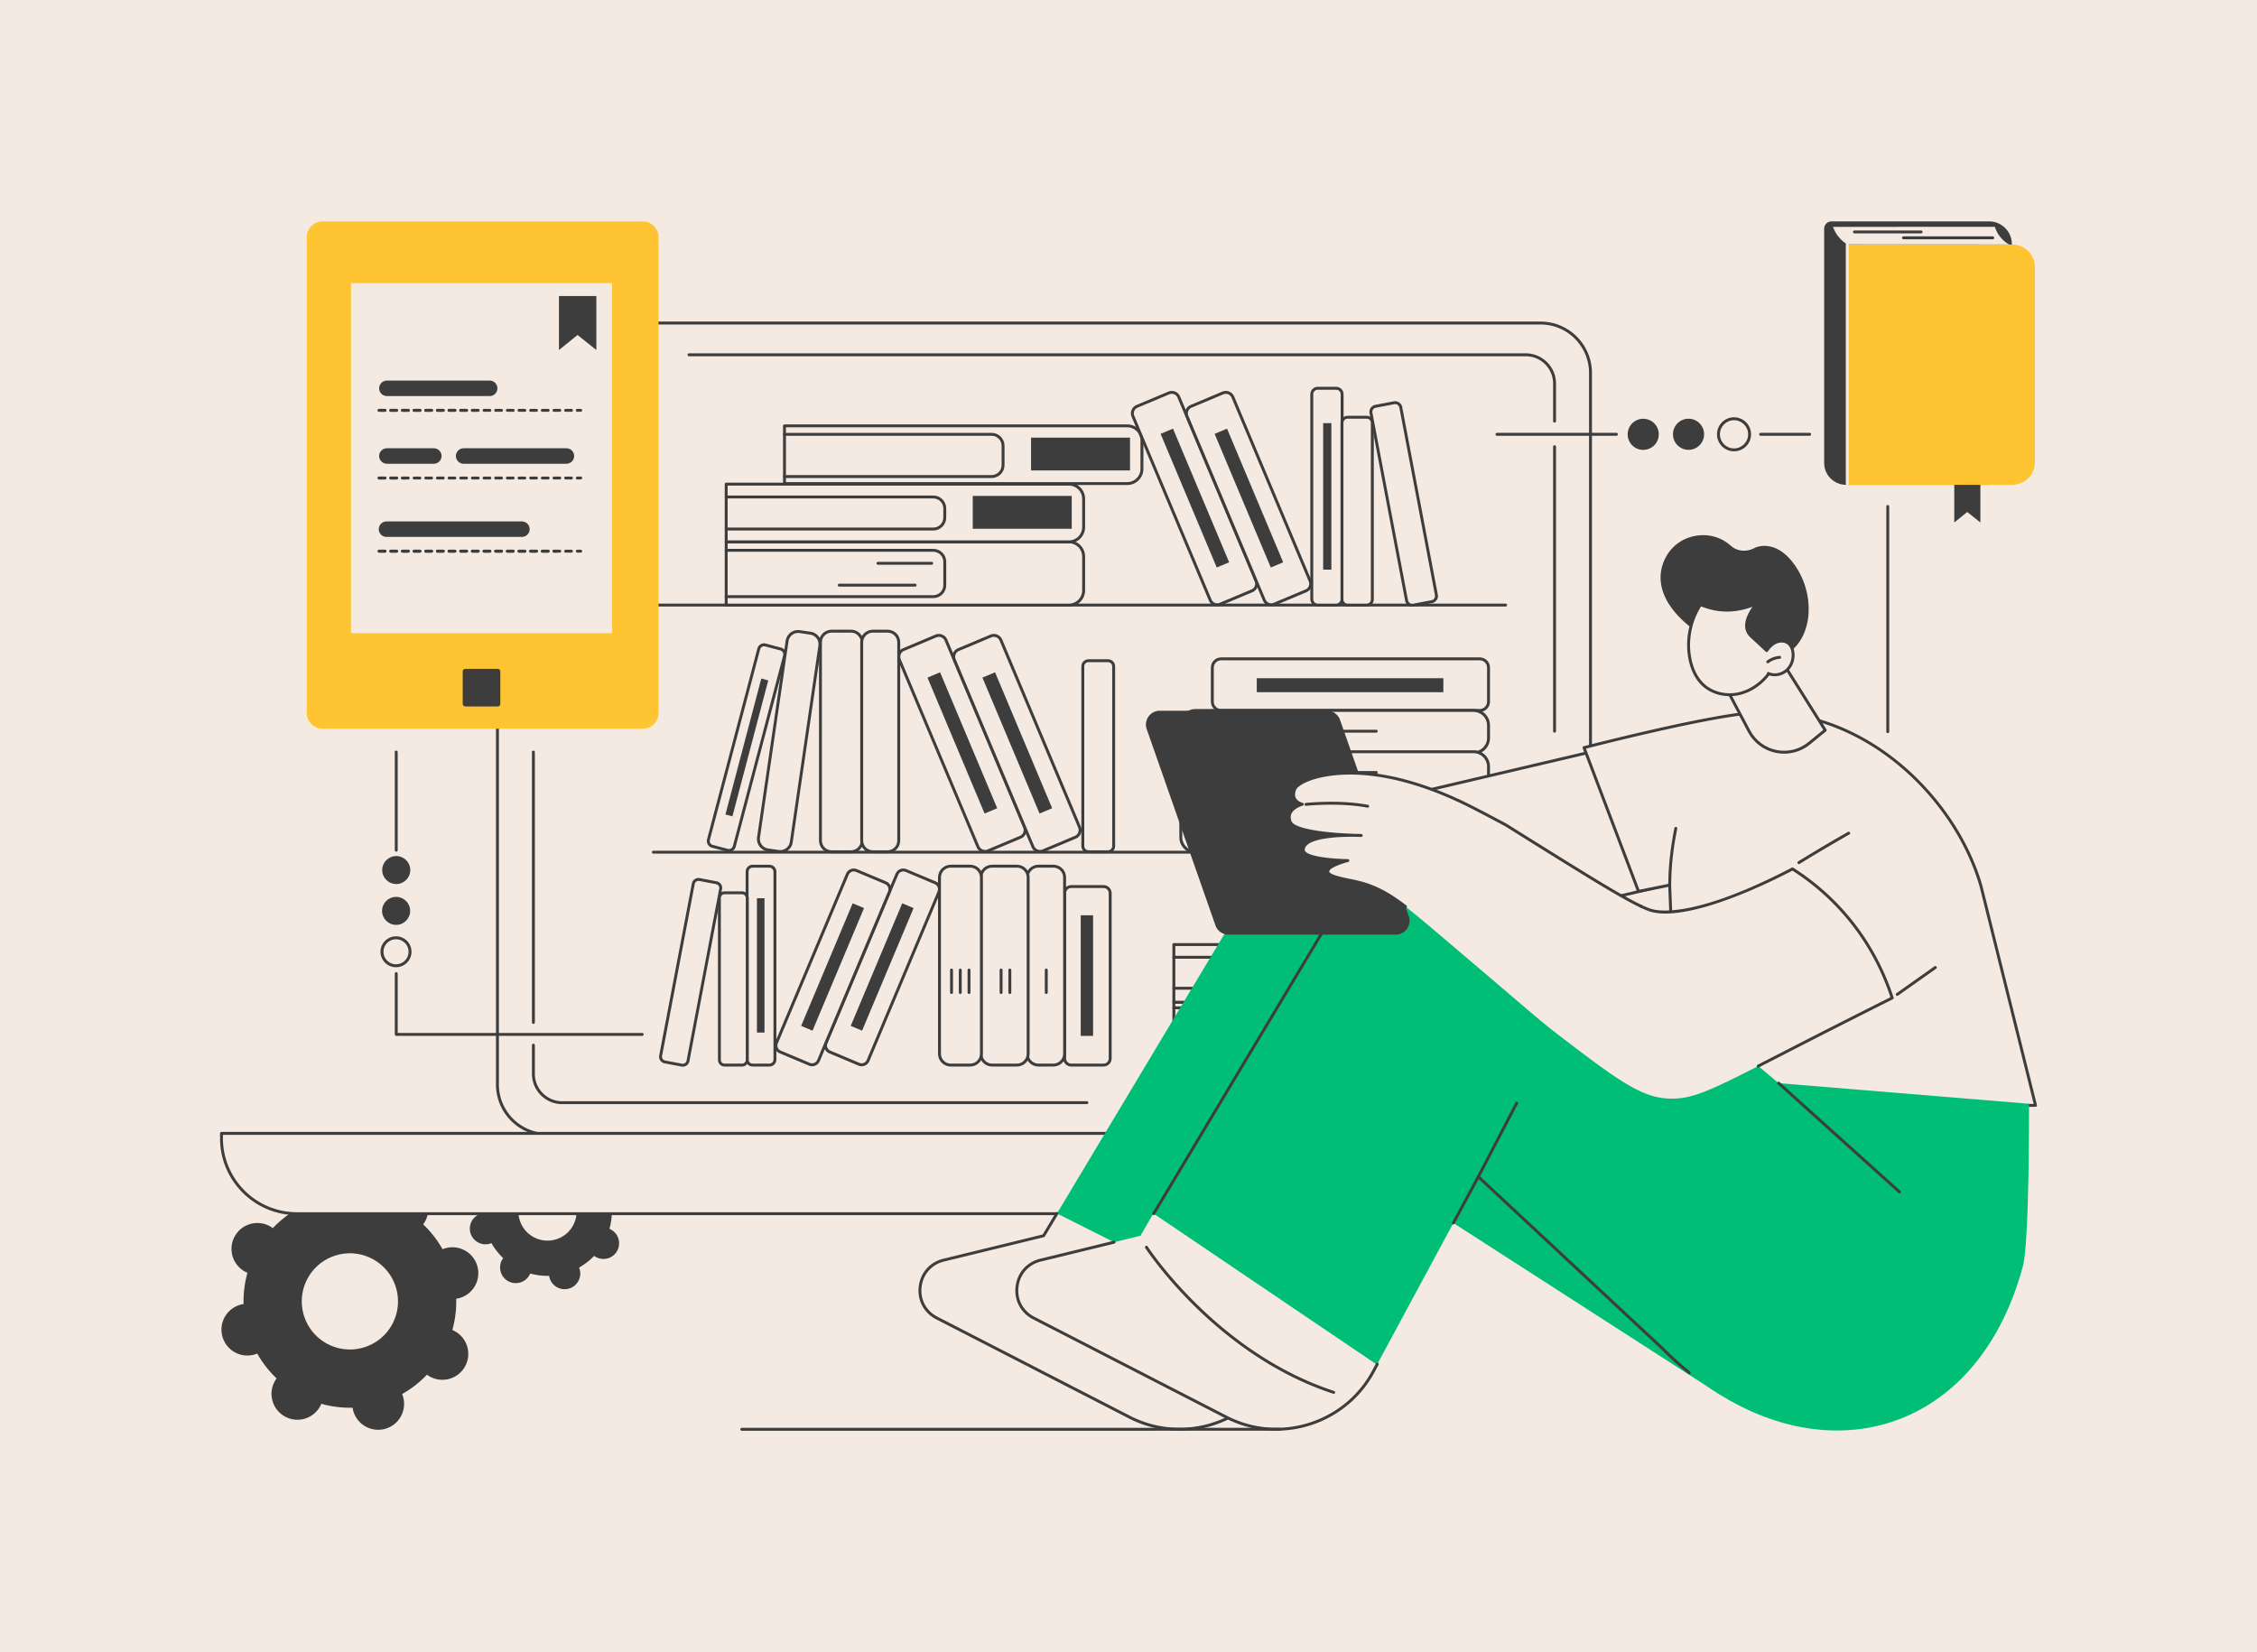 <svg xmlns="http://www.w3.org/2000/svg" id="Layer_2" data-name="Layer 2" viewBox="0 0 3415 2500"><defs><style>.cls-1{fill:#f4eae2}.cls-2{fill:#fec432}.cls-3{fill:#3d3d3d}.cls-4{fill:#00be75}</style></defs><path id="Background" d="M0 0h3415v2500H0z" class="cls-1"/><g id="Illustration"><g id="Read_a_book" data-name="Read a book"><path d="M355.39 1870.46c-10.68 18.82-4.08 42.73 14.74 53.41 1.4.8 2.84 1.47 4.29 2.07-4.37 15.6-6.29 31.55-5.87 47.32-1.56.23-3.11.53-4.67.96-20.86 5.75-33.11 27.32-27.35 48.18 5.76 20.86 27.34 33.11 48.2 27.36 1.55-.43 3.04-.97 4.5-1.57a159.894 159.894 0 0 0 29.32 37.62c-.94 1.26-1.83 2.58-2.62 3.98-10.68 18.82-4.08 42.73 14.74 53.42 18.82 10.68 42.74 4.09 53.42-14.72.8-1.4 1.47-2.84 2.07-4.29a160.04 160.04 0 0 0 47.33 5.89c.23 1.56.53 3.11.96 4.67 5.76 20.86 27.34 33.11 48.2 27.36 20.86-5.75 33.11-27.32 27.35-48.18-.43-1.55-.97-3.04-1.57-4.5a159.605 159.605 0 0 0 37.62-29.3c1.26.94 2.58 1.83 3.98 2.62 18.82 10.68 42.74 4.09 53.42-14.72 10.68-18.82 4.08-42.73-14.74-53.41-1.4-.8-2.84-1.47-4.29-2.07 4.37-15.6 6.29-31.55 5.87-47.32 1.56-.23 3.11-.53 4.67-.96 20.86-5.75 33.11-27.32 27.35-48.18-5.76-20.86-27.34-33.11-48.2-27.36-1.55.43-3.04.97-4.5 1.57a159.894 159.894 0 0 0-29.32-37.62c.94-1.26 1.83-2.58 2.62-3.98 10.68-18.82 4.08-42.73-14.74-53.42-18.82-10.68-42.74-4.09-53.42 14.72-.8 1.4-1.47 2.84-2.07 4.29a160.04 160.04 0 0 0-47.33-5.89c-.23-1.55-.53-3.11-.96-4.67-5.76-20.86-27.34-33.11-48.2-27.36-20.86 5.75-33.11 27.32-27.35 48.18.43 1.55.97 3.04 1.57 4.5a159.605 159.605 0 0 0-37.62 29.3c-1.26-.94-2.58-1.83-3.98-2.62-18.82-10.68-42.74-4.09-53.42 14.72Zm110.73 62.86c19.84-34.94 64.25-47.18 99.21-27.34 34.95 19.84 47.21 64.25 27.38 99.2-19.84 34.94-64.25 47.18-99.21 27.34-34.95-19.84-47.21-64.25-27.38-99.2Zm257.02-159.78c-6.46 11.38-2.47 25.85 8.92 32.31.85.48 1.72.89 2.6 1.25a96.787 96.787 0 0 0-3.55 28.62c-.94.14-1.88.32-2.82.58-12.62 3.48-20.02 16.53-16.54 29.14 3.48 12.62 16.53 20.03 29.15 16.55.94-.26 1.84-.59 2.72-.95a96.815 96.815 0 0 0 17.73 22.76c-.57.76-1.1 1.56-1.59 2.41-6.46 11.38-2.47 25.85 8.92 32.31 11.38 6.46 25.85 2.48 32.31-8.91.48-.85.89-1.72 1.25-2.6a96.864 96.864 0 0 0 28.63 3.56c.14.94.32 1.88.58 2.82 3.48 12.62 16.53 20.03 29.15 16.55 12.62-3.48 20.02-16.52 16.54-29.14-.26-.94-.59-1.84-.95-2.72a97.034 97.034 0 0 0 22.76-17.72c.76.57 1.56 1.1 2.41 1.59 11.38 6.46 25.85 2.48 32.31-8.91 6.46-11.38 2.47-25.85-8.92-32.31-.85-.48-1.72-.89-2.6-1.25 2.64-9.44 3.8-19.08 3.55-28.62.94-.14 1.88-.32 2.82-.58 12.62-3.48 20.03-16.53 16.54-29.14-3.48-12.62-16.53-20.03-29.15-16.55-.94.26-1.84.59-2.72.95a96.815 96.815 0 0 0-17.73-22.76c.57-.76 1.1-1.56 1.59-2.41 6.46-11.38 2.47-25.85-8.92-32.31-11.38-6.46-25.85-2.48-32.31 8.91-.48.85-.89 1.72-1.25 2.6a96.864 96.864 0 0 0-28.63-3.56c-.14-.94-.32-1.88-.58-2.82-3.48-12.62-16.53-20.03-29.15-16.55-12.62 3.48-20.02 16.53-16.54 29.14.26.94.59 1.84.95 2.72a97.034 97.034 0 0 0-22.76 17.72c-.76-.57-1.56-1.1-2.41-1.59-11.38-6.46-25.85-2.48-32.31 8.91Zm66.98 38.02c12-21.13 38.86-28.54 60.01-16.54 21.14 12 28.56 38.86 16.56 60s-38.86 28.54-60 16.54-28.56-38.86-16.56-60Z" class="cls-3"/><path d="M2330.99 488.81H828.19c-41.72 0-75.54 33.86-75.54 75.63v1076.57c0 41.77 33.82 75.63 75.54 75.63h1578.34V564.44c0-41.77-33.82-75.63-75.54-75.63Z" class="cls-1"/><path d="M2406.53 1718.85H828.19c-42.87 0-77.74-34.91-77.74-77.83V564.44c0-42.92 34.87-77.83 77.74-77.83h1502.8c42.87 0 77.74 34.91 77.74 77.83v1152.21a2.2 2.2 0 0 1-2.2 2.2ZM828.19 491.02c-40.43 0-73.33 32.94-73.33 73.42v1076.58c0 40.49 32.9 73.42 73.33 73.42h1576.14v-1150c0-40.49-32.9-73.42-73.33-73.42H828.19Z" class="cls-3"/><path d="M2352.16 1108.66a2.2 2.2 0 0 1-2.2-2.2V675.92c0-1.22.99-2.2 2.2-2.2s2.2.99 2.2 2.2v430.54a2.2 2.2 0 0 1-2.2 2.2Zm0-469.18a2.2 2.2 0 0 1-2.2-2.2v-56.81c0-22.82-18.54-41.39-41.33-41.39H1042.54c-1.22 0-2.2-.99-2.2-2.2s.99-2.2 2.2-2.2h1266.09c25.22 0 45.74 20.54 45.74 45.8v56.81a2.2 2.2 0 0 1-2.2 2.2ZM807.08 1549.34a2.2 2.2 0 0 1-2.2-2.2v-409.11c0-1.22.99-2.2 2.2-2.2s2.2.99 2.2 2.2v409.11a2.2 2.2 0 0 1-2.2 2.2Zm837.5 121.41H850.62c-25.22 0-45.74-20.55-45.74-45.8v-43.4c0-1.22.99-2.2 2.2-2.2s2.2.99 2.2 2.2v43.4c0 22.82 18.54 41.39 41.33 41.39h793.96c1.22 0 2.2.99 2.2 2.2s-.99 2.2-2.2 2.2Z" class="cls-3"/><path d="M335.11 1715.01h2071.42v7.47c0 62.94-51.1 114.04-114.04 114.04H449.15c-62.94 0-114.04-51.1-114.04-114.04v-7.47Z" class="cls-1"/><path d="M2292.49 1838.72H449.14c-64.1 0-116.24-52.15-116.24-116.24v-7.47c0-1.22.99-2.2 2.2-2.2h2071.42c1.22 0 2.2.99 2.2 2.2v7.47c0 64.1-52.15 116.24-116.24 116.24ZM337.31 1717.21v5.26c0 61.67 50.17 111.84 111.83 111.84h1843.35c61.67 0 111.84-50.17 111.84-111.84v-5.26H337.31Z" class="cls-3"/><path d="M2294.77 1612.26h-518.63v-95.69h518.63c12.25 0 22.2 9.95 22.2 22.2v51.28c0 12.25-9.95 22.2-22.2 22.2Z" class="cls-1"/><path d="M2294.77 1614.47h-518.63a2.2 2.2 0 0 1-2.2-2.2v-95.69c0-1.22.99-2.2 2.2-2.2h518.63c13.46 0 24.41 10.95 24.41 24.41v51.28c0 13.46-10.95 24.41-24.41 24.41Zm-516.43-4.41h516.43c11.03 0 20-8.97 20-20v-51.28c0-11.03-8.97-20-20-20h-516.43v91.28Z" class="cls-3"/><path d="M2089.58 1606.09h-313.45c-1.22 0-2.2-.99-2.2-2.2s.99-2.2 2.2-2.2h313.45c8.32 0 15.08-6.77 15.08-15.08v-44.35c0-8.32-6.77-15.08-15.08-15.08h-313.45c-1.22 0-2.2-.99-2.2-2.2s.99-2.2 2.2-2.2h313.45c10.75 0 19.49 8.74 19.49 19.49v44.35c0 10.75-8.74 19.49-19.49 19.49Z" class="cls-3"/><path d="M2062.01 1586.53h-114.89c-1.22 0-2.2-.99-2.2-2.2s.99-2.2 2.2-2.2h114.89c1.22 0 2.2.99 2.2 2.2s-.99 2.2-2.2 2.2Z" class="cls-3"/><path d="M2294.77 1516.58h-518.63v-87.3h518.63c12.25 0 22.2 9.95 22.2 22.2v42.9c0 12.25-9.95 22.2-22.2 22.2Z" class="cls-1"/><path d="M2294.77 1518.78h-518.63a2.2 2.2 0 0 1-2.2-2.2v-87.31c0-1.22.99-2.2 2.2-2.2h518.63c13.46 0 24.41 10.95 24.41 24.41v42.9c0 13.46-10.95 24.41-24.41 24.41Zm-516.43-4.41h516.43c11.03 0 20-8.97 20-20v-42.9c0-11.03-8.97-20-20-20h-516.43v82.9Z" class="cls-3"/><path d="M2089.58 1497.62h-313.45c-1.22 0-2.2-.99-2.2-2.2s.99-2.2 2.2-2.2h313.45c8.18 0 15.08-4.26 15.08-9.3V1460c0-5.04-6.91-9.29-15.08-9.29h-313.45c-1.22 0-2.2-.99-2.2-2.2s.99-2.2 2.2-2.2h313.45c10.93 0 19.49 6.02 19.49 13.7v23.92c0 7.69-8.56 13.7-19.49 13.7Zm59.63-50.51h149.75v49.68h-149.75zm128.91-529.31H988.62c-1.22 0-2.2-.99-2.2-2.2s.99-2.2 2.2-2.2h1289.49c1.22 0 2.2.99 2.2 2.2s-.99 2.2-2.2 2.2Zm44.11 373.89H988.62c-1.22 0-2.2-.99-2.2-2.2s.99-2.2 2.2-2.2h1333.6c1.22 0 2.2.99 2.2 2.2s-.99 2.2-2.2 2.2Z" class="cls-3"/><rect width="68.98" height="270.14" x="1610.81" y="1341.51" class="cls-1" rx="10.03" ry="10.03" transform="rotate(180 1645.295 1476.58)"/><path d="M1669.75 1613.86h-48.92c-6.75 0-12.24-5.49-12.24-12.24v-250.07c0-6.75 5.49-12.24 12.24-12.24h48.92c6.75 0 12.24 5.49 12.24 12.24v250.07c0 6.75-5.49 12.24-12.24 12.24Zm-48.91-270.14c-4.32 0-7.83 3.51-7.83 7.83v250.07c0 4.32 3.51 7.83 7.83 7.83h48.92c4.32 0 7.83-3.51 7.83-7.83v-250.07c0-4.32-3.51-7.83-7.83-7.83h-48.92Z" class="cls-3"/><path d="M1635.24 1384.99h18.68v182.49h-18.68z" class="cls-3"/><rect width="42.1" height="300.9" x="1130.42" y="1310.75" class="cls-1" rx="8.27" ry="8.27" transform="rotate(180 1151.465 1461.2)"/><path d="M1164.25 1613.86h-25.56c-5.78 0-10.48-4.7-10.48-10.48v-284.36c0-5.78 4.7-10.48 10.48-10.48h25.56c5.78 0 10.48 4.7 10.48 10.48v284.36c0 5.78-4.7 10.48-10.48 10.48Zm-25.56-300.91c-3.35 0-6.07 2.72-6.07 6.07v284.36c0 3.35 2.72 6.07 6.07 6.07h25.56c3.35 0 6.07-2.72 6.07-6.07v-284.36c0-3.35-2.72-6.07-6.07-6.07h-25.56Z" class="cls-3"/><path d="M1145.33 1359.18h11.4v203.27h-11.4z" class="cls-3"/><rect width="42.1" height="260.67" x="1088.51" y="1350.98" class="cls-1" rx="7.7" ry="7.7" transform="rotate(180 1109.565 1481.315)"/><path d="M1122.92 1613.86h-26.7c-5.46 0-9.9-4.44-9.9-9.9v-245.27c0-5.46 4.44-9.9 9.9-9.9h26.7c5.46 0 9.9 4.44 9.9 9.9v245.27c0 5.46-4.44 9.9-9.9 9.9Zm-26.71-260.67c-3.03 0-5.5 2.46-5.5 5.5v245.27c0 3.03 2.46 5.49 5.5 5.49h26.7c3.03 0 5.49-2.46 5.49-5.49v-245.27c0-3.03-2.46-5.5-5.49-5.5h-26.7Z" class="cls-3"/><path d="m1005.97 1606.88 25.66 4.87c4.34.82 8.52-2.03 9.34-6.36l49.4-260.28c.82-4.34-2.03-8.52-6.36-9.34l-25.66-4.87c-4.34-.82-8.52 2.03-9.34 6.36l-49.4 260.28c-.82 4.34 2.03 8.52 6.36 9.34Z" class="cls-1"/><path d="M1033.12 1614.09c-.63 0-1.27-.06-1.91-.18l-25.66-4.87c-2.68-.51-4.99-2.03-6.53-4.28-1.53-2.25-2.1-4.97-1.59-7.64l49.4-260.28c1.05-5.52 6.4-9.17 11.92-8.12l25.66 4.87c2.68.51 4.99 2.03 6.53 4.28 1.53 2.25 2.1 4.96 1.59 7.64l-49.4 260.28c-.93 4.88-5.22 8.3-10.01 8.3Zm23.74-281.13c-2.73 0-5.16 1.94-5.69 4.71l-49.4 260.28a5.75 5.75 0 0 0 .9 4.34 5.758 5.758 0 0 0 3.71 2.43l25.66 4.87c3.14.59 6.17-1.47 6.77-4.61l49.4-260.28a5.75 5.75 0 0 0-.9-4.34 5.737 5.737 0 0 0-3.7-2.43l-25.66-4.87c-.36-.07-.72-.1-1.08-.1Z" class="cls-3"/><path d="m1255.51 1591.83 44.15 18.55c5.37 2.26 11.55-.27 13.81-5.64l107.2-255.12c2.26-5.37-.27-11.55-5.64-13.81l-44.15-18.55c-5.37-2.26-11.55.27-13.81 5.64l-107.2 255.12c-2.26 5.37.27 11.55 5.64 13.81Z" class="cls-1"/><path d="M1303.74 1613.42a12.9 12.9 0 0 1-4.94-1l-44.15-18.55c-6.48-2.72-9.54-10.21-6.82-16.7l107.21-255.12c1.32-3.14 3.78-5.58 6.94-6.86 3.15-1.29 6.62-1.27 9.76.05l44.15 18.55c3.14 1.32 5.58 3.78 6.86 6.94 1.29 3.15 1.27 6.62-.05 9.76l-107.21 255.12a12.672 12.672 0 0 1-6.94 6.87c-1.56.63-3.19.95-4.82.95Zm-47.38-23.62 44.15 18.55a8.3 8.3 0 0 0 6.38.03 8.326 8.326 0 0 0 4.54-4.49l107.21-255.12c.86-2.05.87-4.32.03-6.38s-2.44-3.67-4.49-4.54l-44.15-18.55a8.3 8.3 0 0 0-6.38-.03 8.326 8.326 0 0 0-4.54 4.49l-107.21 255.12c-1.78 4.24.22 9.14 4.46 10.92Z" class="cls-3"/><path d="m1287.187 1552.356 77.932-185.484 17.221 7.236-77.932 185.483z" class="cls-3"/><path d="m1180.52 1591.83 44.15 18.55c5.37 2.26 11.55-.27 13.81-5.64l107.2-255.12c2.26-5.37-.27-11.55-5.64-13.81l-44.15-18.55c-5.37-2.26-11.55.27-13.81 5.64l-107.2 255.12c-2.26 5.37.27 11.55 5.64 13.81Z" class="cls-1"/><path d="M1228.73 1613.41c-1.64 0-3.31-.32-4.92-.99l-44.15-18.55c-6.48-2.72-9.54-10.21-6.82-16.7l107.21-255.12c1.32-3.14 3.78-5.58 6.94-6.86 3.15-1.29 6.62-1.27 9.76.05l44.15 18.55c3.14 1.32 5.58 3.78 6.86 6.94 1.29 3.15 1.27 6.62-.05 9.76l-107.21 255.12c-2.05 4.87-6.79 7.81-11.77 7.81Zm-47.36-23.61 44.15 18.55c4.24 1.78 9.14-.22 10.92-4.46l107.21-255.12c.86-2.05.87-4.32.03-6.38s-2.44-3.67-4.49-4.54l-44.15-18.55a8.3 8.3 0 0 0-6.38-.03 8.326 8.326 0 0 0-4.54 4.49l-107.21 255.12c-1.78 4.24.22 9.14 4.46 10.92Z" class="cls-3"/><path d="m1212.203 1552.352 77.932-185.483 17.221 7.235-77.931 185.484z" class="cls-3"/><rect width="56.72" height="300.97" x="1554.1" y="1310.68" class="cls-1" rx="17" ry="17" transform="rotate(180 1582.46 1461.165)"/><path d="M1593.81 1613.86h-22.71c-10.59 0-19.2-8.62-19.2-19.2v-266.97c0-10.59 8.62-19.21 19.2-19.21h22.71c10.59 0 19.21 8.62 19.21 19.21v266.97c0 10.59-8.62 19.2-19.21 19.2Zm-22.71-300.98c-8.16 0-14.8 6.64-14.8 14.8v266.97c0 8.16 6.64 14.8 14.8 14.8h22.71c8.16 0 14.8-6.64 14.8-14.8v-266.97c0-8.16-6.64-14.8-14.8-14.8h-22.71Z" class="cls-3"/><path d="M1583.09 1504.06a2.2 2.2 0 0 1-2.2-2.2v-34.01c0-1.22.99-2.2 2.2-2.2s2.2.99 2.2 2.2v34.01a2.2 2.2 0 0 1-2.2 2.2Z" class="cls-3"/><rect width="71.57" height="300.97" x="1484.11" y="1310.68" class="cls-1" rx="17" ry="17" transform="rotate(180 1519.895 1461.165)"/><path d="M1538.68 1613.86h-37.56c-10.59 0-19.21-8.62-19.21-19.2v-266.97c0-10.59 8.62-19.21 19.21-19.21h37.56c10.59 0 19.2 8.62 19.2 19.21v266.97c0 10.59-8.62 19.2-19.2 19.2Zm-37.57-300.98c-8.16 0-14.8 6.64-14.8 14.8v266.97c0 8.16 6.64 14.8 14.8 14.8h37.56c8.16 0 14.8-6.64 14.8-14.8v-266.97c0-8.16-6.64-14.8-14.8-14.8h-37.56Z" class="cls-3"/><path d="M1527.95 1504.06a2.2 2.2 0 0 1-2.2-2.2v-34.01c0-1.22.99-2.2 2.2-2.2s2.2.99 2.2 2.2v34.01a2.2 2.2 0 0 1-2.2 2.2Zm-13.23 0a2.2 2.2 0 0 1-2.2-2.2v-34.01c0-1.22.99-2.2 2.2-2.2s2.2.99 2.2 2.2v34.01a2.2 2.2 0 0 1-2.2 2.2Z" class="cls-3"/><rect width="63.47" height="300.97" x="1421.51" y="1310.68" class="cls-1" rx="17" ry="17" transform="rotate(180 1453.245 1461.165)"/><path d="M1467.98 1613.86h-29.47c-10.59 0-19.21-8.62-19.21-19.2v-266.97c0-10.59 8.62-19.21 19.21-19.21h29.47c10.59 0 19.21 8.62 19.21 19.21v266.97c0 10.59-8.62 19.2-19.21 19.2Zm-29.47-300.98c-8.16 0-14.8 6.64-14.8 14.8v266.97c0 8.16 6.64 14.8 14.8 14.8h29.47c8.16 0 14.8-6.64 14.8-14.8v-266.97c0-8.16-6.64-14.8-14.8-14.8h-29.47Z" class="cls-3"/><path d="M1466.2 1504.06a2.2 2.2 0 0 1-2.2-2.2v-34.01c0-1.22.99-2.2 2.2-2.2s2.2.99 2.2 2.2v34.01a2.2 2.2 0 0 1-2.2 2.2Zm-13.23 0a2.2 2.2 0 0 1-2.2-2.2v-34.01c0-1.22.99-2.2 2.2-2.2s2.2.99 2.2 2.2v34.01a2.2 2.2 0 0 1-2.2 2.2Zm-13.24 0a2.2 2.2 0 0 1-2.2-2.2v-34.01c0-1.22.99-2.2 2.2-2.2s2.2.99 2.2 2.2v34.01a2.2 2.2 0 0 1-2.2 2.2Z" class="cls-3"/><path d="M1617.39 915.59h-518.63V819.9h518.63c12.25 0 22.2 9.95 22.2 22.2v51.28c0 12.25-9.95 22.2-22.2 22.2Z" class="cls-1"/><path d="M1617.4 917.8h-518.63a2.2 2.2 0 0 1-2.2-2.2v-95.69c0-1.22.99-2.2 2.2-2.2h518.63c13.46 0 24.41 10.95 24.41 24.41v51.28c0 13.46-10.95 24.41-24.41 24.41Zm-516.43-4.41h516.43c11.03 0 20-8.97 20-20v-51.28c0-11.03-8.97-20-20-20h-516.43v91.28Z" class="cls-3"/><path d="M1412.21 905.01h-313.45c-1.22 0-2.2-.99-2.2-2.2s.99-2.2 2.2-2.2h313.45c8.32 0 15.08-6.77 15.08-15.08V850c0-8.32-6.77-15.08-15.08-15.08h-313.45c-1.22 0-2.2-.99-2.2-2.2s.99-2.2 2.2-2.2h313.45c10.75 0 19.49 8.74 19.49 19.49v35.53c0 10.75-8.74 19.49-19.49 19.49Z" class="cls-3"/><path d="M1409.74 854.57h-81.42c-1.22 0-2.2-.99-2.2-2.2s.99-2.2 2.2-2.2h81.42c1.22 0 2.2.99 2.2 2.2s-.99 2.2-2.2 2.2Zm-25.1 33.08h-114.89c-1.22 0-2.2-.99-2.2-2.2s.99-2.2 2.2-2.2h114.89c1.22 0 2.2.99 2.2 2.2s-.99 2.2-2.2 2.2Z" class="cls-3"/><path d="M1617.39 819.91h-518.63v-87.3h518.63c12.25 0 22.2 9.95 22.2 22.2v42.9c0 12.25-9.95 22.2-22.2 22.2Z" class="cls-1"/><path d="M1617.4 822.11h-518.63a2.2 2.2 0 0 1-2.2-2.2V732.6c0-1.22.99-2.2 2.2-2.2h518.63c13.46 0 24.41 10.95 24.41 24.41v42.9c0 13.46-10.95 24.41-24.41 24.41Zm-516.43-4.41h516.43c11.03 0 20-8.97 20-20v-42.9c0-11.03-8.97-20-20-20h-516.43v82.9Z" class="cls-3"/><path d="M1412.21 802.71h-313.45c-1.22 0-2.2-.99-2.2-2.2s.99-2.2 2.2-2.2h313.45c8.32 0 15.08-6.77 15.08-15.08v-13.92c0-8.32-6.77-15.08-15.08-15.08h-313.45c-1.22 0-2.2-.99-2.2-2.2s.99-2.2 2.2-2.2h313.45c10.75 0 19.49 8.74 19.49 19.49v13.92c0 10.75-8.74 19.49-19.49 19.49Zm59.63-52.28h149.75v49.68h-149.75z" class="cls-3"/><path d="M1705.61 731.7h-518.63v-87.3h518.63c12.25 0 22.2 9.95 22.2 22.2v42.9c0 12.25-9.95 22.2-22.2 22.2Z" class="cls-1"/><path d="M1705.62 733.9h-518.63a2.2 2.2 0 0 1-2.2-2.2v-87.3c0-1.22.99-2.2 2.2-2.2h518.63c13.46 0 24.41 10.95 24.41 24.41v42.9c0 13.46-10.95 24.41-24.41 24.41Zm-516.43-4.41h516.43c11.03 0 20-8.97 20-20v-42.9c0-11.03-8.97-20-20-20h-516.43v82.89Z" class="cls-3"/><path d="M1500.43 723.31h-313.45c-1.22 0-2.2-.99-2.2-2.2s.99-2.2 2.2-2.2h313.45c8.32 0 15.08-6.77 15.08-15.08v-29.35c0-8.32-6.77-15.08-15.08-15.08h-313.45c-1.22 0-2.2-.99-2.2-2.2s.99-2.2 2.2-2.2h313.45c10.75 0 19.49 8.74 19.49 19.49v29.35c0 10.75-8.74 19.49-19.49 19.49Zm59.63-61.09h149.75v49.68h-149.75z" class="cls-3"/><rect width="45.91" height="328.09" x="1984.82" y="587.5" class="cls-1" rx="9.02" ry="9.02"/><path d="M2021.71 917.8h-27.87c-6.19 0-11.22-5.04-11.22-11.22V596.53c0-6.19 5.04-11.22 11.22-11.22h27.87c6.19 0 11.22 5.04 11.22 11.22v310.05c0 6.19-5.04 11.22-11.22 11.22Zm-27.87-328.09c-3.76 0-6.82 3.06-6.82 6.82v310.05c0 3.76 3.06 6.82 6.82 6.82h27.87c3.76 0 6.82-3.06 6.82-6.82V596.53c0-3.76-3.06-6.82-6.82-6.82h-27.87Z" class="cls-3"/><path d="M2002.04 640.31h12.43v221.64h-12.43z" class="cls-3"/><rect width="45.91" height="284.22" x="2030.51" y="631.37" class="cls-1" rx="8.39" ry="8.39"/><path d="M2068.03 917.8h-29.12c-5.84 0-10.6-4.76-10.6-10.6V639.77c0-5.84 4.75-10.6 10.6-10.6h29.12c5.84 0 10.6 4.76 10.6 10.6V907.2c0 5.84-4.76 10.6-10.6 10.6Zm-29.12-284.23c-3.41 0-6.19 2.78-6.19 6.19v267.43c0 3.41 2.78 6.19 6.19 6.19h29.12c3.41 0 6.19-2.78 6.19-6.19V639.76c0-3.41-2.78-6.19-6.19-6.19h-29.12Z" class="cls-3"/><path d="m2166.43 910.39-27.98 5.31c-4.73.9-9.29-2.21-10.19-6.94l-53.87-283.8c-.9-4.73 2.21-9.29 6.94-10.19l27.98-5.31c4.73-.9 9.29 2.21 10.19 6.94l53.87 283.8c.9 4.73-2.21 9.29-6.94 10.19Z" class="cls-1"/><path d="M2136.82 918.06c-5.14 0-9.73-3.66-10.72-8.89l-53.87-283.8c-1.12-5.92 2.77-11.64 8.69-12.77l27.98-5.31c2.86-.55 5.77.06 8.18 1.7a10.82 10.82 0 0 1 4.58 6.99l53.87 283.8c1.12 5.92-2.78 11.64-8.69 12.77l-27.98 5.31c-.68.13-1.37.19-2.04.19Zm-25.88-306.54c-.4 0-.81.04-1.22.11l-27.98 5.31a6.512 6.512 0 0 0-5.18 7.61l53.87 283.8c.32 1.71 1.3 3.19 2.73 4.17 1.44.98 3.17 1.34 4.88 1.02l27.98-5.31a6.512 6.512 0 0 0 5.18-7.61l-53.87-283.8c-.59-3.12-3.33-5.3-6.4-5.3Zm55.49 298.87h.02-.02Z" class="cls-3"/><rect width="75.21" height="324.73" x="1769.76" y="592.05" class="cls-1" rx="11.5" ry="11.5" transform="rotate(-22.79 1807.244 754.4)"/><path d="M1841.76 917.31c-5.35 0-10.45-3.16-12.65-8.39l-116.89-278.17c-2.93-6.97.36-15.02 7.33-17.94l48.14-20.22c3.38-1.42 7.1-1.43 10.49-.05 3.39 1.38 6.04 4 7.45 7.38l116.89 278.17c1.42 3.38 1.44 7.1.05 10.49-1.38 3.39-4 6.04-7.38 7.45l-48.13 20.22c-1.73.73-3.52 1.07-5.29 1.07Zm-68.77-321.39c-1.22 0-2.44.24-3.6.73l-48.14 20.22c-4.73 1.99-6.96 7.45-4.97 12.17l116.89 278.17c1.99 4.72 7.45 6.96 12.17 4.97l48.14-20.22a9.256 9.256 0 0 0 5.01-5.05c.94-2.3.93-4.83-.04-7.11l-116.89-278.17a9.256 9.256 0 0 0-5.05-5.01 9.3 9.3 0 0 0-3.51-.69Z" class="cls-3"/><path d="m1756.054 656.497 18.78-7.89 84.97 202.235-18.78 7.89z" class="cls-3"/><rect width="75.21" height="324.73" x="1851.52" y="592.05" class="cls-1" rx="11.5" ry="11.5" transform="rotate(-22.79 1889.008 754.382)"/><path d="M1923.52 917.31c-5.35 0-10.45-3.16-12.65-8.39l-116.89-278.17a13.58 13.58 0 0 1-.05-10.49c1.38-3.39 4-6.04 7.38-7.45l48.14-20.22c6.97-2.92 15.02.36 17.94 7.32l116.89 278.17c1.42 3.38 1.44 7.1.05 10.49a13.584 13.584 0 0 1-7.38 7.45l-48.13 20.22c-1.73.73-3.52 1.07-5.29 1.07Zm-68.78-321.39c-1.2 0-2.42.23-3.59.73l-48.14 20.22a9.242 9.242 0 0 0-5.01 5.06 9.18 9.18 0 0 0 .04 7.11l116.89 278.17c1.99 4.72 7.45 6.96 12.17 4.97l48.14-20.22a9.256 9.256 0 0 0 5.01-5.05c.94-2.3.93-4.83-.04-7.11l-116.89-278.17c-1.49-3.55-4.95-5.69-8.58-5.69Z" class="cls-3"/><path d="m1837.81 656.497 18.78-7.89 84.97 202.234-18.78 7.89z" class="cls-3"/><rect width="78.12" height="417.91" x="2004.23" y="827.06" class="cls-1" rx="13.28" ry="13.28" transform="rotate(90 2043.29 1036.01)"/><path d="M2238.97 1077.27h-391.36c-8.54 0-15.48-6.94-15.48-15.48v-51.56c0-8.54 6.94-15.48 15.48-15.48h391.36c8.54 0 15.48 6.94 15.48 15.48v51.56c0 8.54-6.94 15.48-15.48 15.48Zm-391.36-78.11c-6.11 0-11.07 4.97-11.07 11.07v51.56c0 6.11 4.97 11.07 11.07 11.07h391.36c6.11 0 11.07-4.97 11.07-11.07v-51.56c0-6.11-4.97-11.07-11.07-11.07h-391.36Z" class="cls-3"/><path d="M1901.59 1026.25h282.31v21.16h-282.31z" class="cls-3"/><rect width="64.23" height="465.61" x="1987.33" y="874.37" class="cls-1" rx="22.5" ry="22.5" transform="rotate(90 2019.44 1107.17)"/><path d="M2229.75 1141.49h-420.61c-13.62 0-24.71-11.08-24.71-24.71v-19.22c0-13.62 11.08-24.71 24.71-24.71h420.61c13.62 0 24.71 11.08 24.71 24.71v19.22c0 13.62-11.08 24.71-24.71 24.71Zm-420.61-64.23c-11.19 0-20.3 9.11-20.3 20.3v19.22c0 11.19 9.11 20.3 20.3 20.3h420.61c11.19 0 20.3-9.11 20.3-20.3v-19.22c0-11.19-9.11-20.3-20.3-20.3h-420.61Z" class="cls-3"/><path d="M2082.39 1108.66h-52.61c-1.22 0-2.2-.99-2.2-2.2s.99-2.2 2.2-2.2h52.61c1.22 0 2.2.99 2.2 2.2s-.99 2.2-2.2 2.2Z" class="cls-3"/><rect width="81.05" height="465.61" x="1978.92" y="945.22" class="cls-1" rx="22.5" ry="22.5" transform="rotate(90 2019.445 1178.025)"/><path d="M2229.75 1220.75h-420.61c-13.62 0-24.71-11.08-24.71-24.71V1160c0-13.62 11.08-24.71 24.71-24.71h420.61c13.62 0 24.71 11.08 24.71 24.71v36.04c0 13.62-11.08 24.71-24.71 24.71Zm-420.61-81.05c-11.19 0-20.3 9.11-20.3 20.3v36.04c0 11.19 9.11 20.3 20.3 20.3h420.61c11.19 0 20.3-9.11 20.3-20.3V1160c0-11.19-9.11-20.3-20.3-20.3h-420.61Z" class="cls-3"/><path d="M2082.39 1171.1h-52.61c-1.22 0-2.2-.99-2.2-2.2s.99-2.2 2.2-2.2h52.61c1.22 0 2.2.99 2.2 2.2s-.99 2.2-2.2 2.2Zm0 14.99h-52.61c-1.22 0-2.2-.99-2.2-2.2s.99-2.2 2.2-2.2h52.61c1.22 0 2.2.99 2.2 2.2s-.99 2.2-2.2 2.2Z" class="cls-3"/><rect width="71.88" height="465.61" x="1983.5" y="1020.69" class="cls-1" rx="22.5" ry="22.5" transform="rotate(90 2019.44 1253.5)"/><path d="M2229.75 1291.64h-420.61c-13.62 0-24.71-11.08-24.71-24.71v-26.87c0-13.62 11.08-24.71 24.71-24.71h420.61c13.62 0 24.71 11.08 24.71 24.71v26.87c0 13.62-11.08 24.71-24.71 24.71Zm-420.61-71.88c-11.19 0-20.3 9.11-20.3 20.3v26.87c0 11.19 9.11 20.3 20.3 20.3h420.61c11.19 0 20.3-9.11 20.3-20.3v-26.87c0-11.19-9.11-20.3-20.3-20.3h-420.61Z" class="cls-3"/><path d="M2082.39 1241.03h-52.61c-1.22 0-2.2-.99-2.2-2.2s.99-2.2 2.2-2.2h52.61c1.22 0 2.2.99 2.2 2.2s-.99 2.2-2.2 2.2Zm0 14.99h-52.61c-1.22 0-2.2-.99-2.2-2.2s.99-2.2 2.2-2.2h52.61c1.22 0 2.2.99 2.2 2.2s-.99 2.2-2.2 2.2Zm0 14.98h-52.61c-1.22 0-2.2-.99-2.2-2.2s.99-2.2 2.2-2.2h52.61c1.22 0 2.2.99 2.2 2.2s-.99 2.2-2.2 2.2Z" class="cls-3"/><path d="m1100.88 1286.68-23.03-6.07a8.284 8.284 0 0 1-5.9-10.13l76.1-288.57a8.284 8.284 0 0 1 10.13-5.9l23.03 6.07a8.284 8.284 0 0 1 5.9 10.13l-76.1 288.57a8.284 8.284 0 0 1-10.13 5.9Z" class="cls-1"/><path d="M1103.02 1289.16c-.9 0-1.8-.12-2.69-.35l-23.03-6.07c-2.71-.71-4.98-2.44-6.39-4.87-1.41-2.42-1.8-5.25-1.08-7.96l76.1-288.57c1.48-5.59 7.22-8.95 12.82-7.47l23.03 6.07c5.59 1.47 8.95 7.23 7.47 12.82l-76.1 288.57c-.71 2.71-2.44 4.98-4.86 6.39a10.41 10.41 0 0 1-5.27 1.43Zm-1.57-4.61c1.58.42 3.21.19 4.62-.63 1.4-.82 2.4-2.14 2.82-3.71l76.1-288.57c.85-3.25-1.09-6.58-4.33-7.44l-23.03-6.07c-3.24-.84-6.58 1.09-7.44 4.33l-76.1 288.57a6.03 6.03 0 0 0 .63 4.62 6.026 6.026 0 0 0 3.71 2.82l23.03 6.07Z" class="cls-3"/><path d="m1097.626 1232.522 54.251-205.769 10.579 2.79-54.252 205.768z" class="cls-3"/><rect width="46.69" height="289.08" x="1638.37" y="999.77" class="cls-1" rx="8.54" ry="8.54"/><path d="M1676.52 1291.05h-29.61c-5.92 0-10.74-4.82-10.74-10.74v-272c0-5.92 4.82-10.74 10.74-10.74h29.61c5.92 0 10.74 4.82 10.74 10.74v272c0 5.92-4.82 10.74-10.74 10.74Zm-29.61-289.07c-3.49 0-6.33 2.84-6.33 6.33v272c0 3.49 2.84 6.33 6.33 6.33h29.61c3.49 0 6.33-2.84 6.33-6.33v-272c0-3.49-2.84-6.33-6.33-6.33h-29.61Z" class="cls-3"/><path d="m1543.95 1266.87-48.96 20.57c-5.95 2.5-12.81-.3-15.31-6.25l-118.89-282.92c-2.5-5.96.3-12.81 6.25-15.31l48.96-20.57c5.95-2.5 12.81.3 15.31 6.25l118.89 282.92c2.5 5.96-.3 12.81-6.25 15.31Z" class="cls-1"/><path d="M1490.48 1290.56c-5.43 0-10.6-3.2-12.83-8.51l-118.89-282.92c-1.44-3.42-1.46-7.2-.05-10.64 1.4-3.44 4.06-6.12 7.49-7.56l48.95-20.57c3.42-1.44 7.2-1.46 10.64-.05 3.44 1.4 6.12 4.06 7.56 7.48l118.89 282.92c1.44 3.42 1.46 7.2.05 10.64-1.4 3.44-4.06 6.12-7.48 7.56l-48.96 20.57c-1.75.74-3.58 1.08-5.37 1.08Zm-69.95-326.88c-1.25 0-2.49.25-3.68.75L1367.89 985c-2.34.98-4.15 2.82-5.11 5.16s-.94 4.93.04 7.26l118.89 282.92c2.03 4.83 7.61 7.1 12.43 5.07l48.96-20.57a9.436 9.436 0 0 0 5.11-5.16c.96-2.35.95-4.93-.04-7.26L1429.28 969.5a9.436 9.436 0 0 0-5.16-5.11 9.532 9.532 0 0 0-3.59-.71Z" class="cls-3"/><path d="m1403.323 1025.34 19.103-8.026 86.422 205.692-19.102 8.026z" class="cls-3"/><path d="m1627.11 1266.87-48.96 20.57c-5.95 2.5-12.81-.3-15.31-6.25l-118.89-282.92c-2.5-5.96.3-12.81 6.25-15.31l48.96-20.57c5.95-2.5 12.81.3 15.31 6.25l118.89 282.92c2.5 5.96-.3 12.81-6.25 15.31Z" class="cls-1"/><path d="M1573.64 1290.56c-5.43 0-10.6-3.2-12.83-8.51l-118.89-282.92c-1.44-3.42-1.46-7.2-.05-10.64 1.4-3.44 4.06-6.12 7.48-7.56l48.96-20.57c3.42-1.44 7.2-1.46 10.64-.05 3.44 1.4 6.12 4.06 7.56 7.48l118.89 282.92c1.44 3.42 1.46 7.2.05 10.64-1.4 3.44-4.06 6.12-7.48 7.56l-48.96 20.57c-1.75.74-3.58 1.08-5.37 1.08Zm-69.95-326.88c-1.25 0-2.49.25-3.67.75L1451.06 985a9.436 9.436 0 0 0-5.11 5.16 9.42 9.42 0 0 0 .04 7.26l118.89 282.92c2.03 4.83 7.61 7.1 12.43 5.07l48.96-20.57a9.436 9.436 0 0 0 5.11-5.16 9.42 9.42 0 0 0-.04-7.26L1512.45 969.5a9.436 9.436 0 0 0-5.16-5.11 9.532 9.532 0 0 0-3.59-.71Z" class="cls-3"/><path d="m1486.48 1025.337 19.103-8.026 86.423 205.692-19.102 8.026z" class="cls-3"/><rect width="50.08" height="333.77" x="1169.05" y="955.2" class="cls-1" rx="16.82" ry="16.82" transform="rotate(8.27 1194.64 1122.702)"/><path d="M1180.66 1290.8c-.92 0-1.85-.07-2.78-.2l-16.26-2.36c-10.38-1.51-17.6-11.19-16.09-21.57l43.2-297c1.51-10.38 11.2-17.62 21.57-16.09l16.26 2.36c10.38 1.51 17.6 11.19 16.09 21.57l-43.2 297c-.73 5.03-3.38 9.47-7.45 12.51a18.875 18.875 0 0 1-11.34 3.78Zm26.9-333.02c-7.14 0-13.4 5.25-14.46 12.52l-43.2 297c-1.16 7.98 4.39 15.41 12.36 16.57l16.26 2.36c3.87.56 7.72-.42 10.85-2.75 3.13-2.34 5.16-5.75 5.73-9.61l43.2-297c1.16-7.98-4.39-15.41-12.36-16.57l-16.26-2.36c-.71-.1-1.42-.15-2.11-.15Z" class="cls-3"/><rect width="63.19" height="333.77" x="1241.4" y="955.08" class="cls-1" rx="16.82" ry="16.82"/><path d="M1287.77 1291.05h-29.54c-10.49 0-19.03-8.54-19.03-19.03V971.9c0-10.49 8.54-19.03 19.03-19.03h29.54c10.49 0 19.03 8.54 19.03 19.03v300.12c0 10.49-8.54 19.03-19.03 19.03Zm-29.55-333.77c-8.06 0-14.62 6.56-14.62 14.62v300.12c0 8.06 6.56 14.62 14.62 14.62h29.54c8.06 0 14.62-6.56 14.62-14.62V971.9c0-8.06-6.56-14.62-14.62-14.62h-29.54Z" class="cls-3"/><rect width="56.04" height="333.77" x="1303.82" y="955.08" class="cls-1" rx="16.82" ry="16.82"/><path d="M1343.03 1291.05h-22.39c-10.49 0-19.03-8.54-19.03-19.03V971.9c0-10.49 8.54-19.03 19.03-19.03h22.39c10.49 0 19.03 8.54 19.03 19.03v300.12c0 10.49-8.54 19.03-19.03 19.03Zm-22.39-333.77c-8.06 0-14.62 6.56-14.62 14.62v300.12c0 8.06 6.56 14.62 14.62 14.62h22.39c8.06 0 14.62-6.56 14.62-14.62V971.9c0-8.06-6.56-14.62-14.62-14.62h-22.39Z" class="cls-3"/><path d="m2622.767 1315.462-435.882 102.316-50.782-216.34 435.883-102.316z" class="cls-1"/><path d="M2186.89 1419.98c-1 0-1.91-.68-2.14-1.7l-50.79-216.33c-.13-.57-.03-1.17.27-1.66.31-.5.8-.85 1.37-.99l435.88-102.32a2.21 2.21 0 0 1 2.65 1.64l50.79 216.33c.13.57.03 1.17-.27 1.66-.31.5-.8.85-1.37.99l-435.88 102.31c-.17.04-.34.06-.51.06Zm-48.14-216.9 49.79 212.04 431.59-101.31-49.79-212.04-431.59 101.31Z" class="cls-3"/><path d="M2396.76 1131.33s192.72-50.02 259.74-52.9c163.67-7.04 302.22 127.55 340.95 262.66l82.45 331.53c-197.47 1-343.04 2-540.51 2.99l-13.03-336.28-47.18 9.48-82.42-217.47Z" class="cls-1"/><path d="M2539.38 1677.81c-1.18 0-2.16-.93-2.2-2.12l-12.93-333.7-44.64 8.97c-1.06.22-2.11-.37-2.5-1.38l-82.42-217.47a2.23 2.23 0 0 1 .1-1.79c.29-.56.8-.96 1.41-1.12 1.93-.5 193.72-50.11 260.2-52.97 165.29-7.08 304.33 128.77 343.17 264.25l82.47 331.6c.16.66.02 1.35-.4 1.89-.42.53-1.05.85-1.73.85-98.74.5-184.49 1-270.25 1.5-85.76.5-171.52 1-270.26 1.5h-.01Zm-13.02-340.69c.49 0 .97.16 1.36.47.51.4.82 1 .84 1.65l12.95 334.15c97.84-.5 182.98-.99 268.12-1.49 84.95-.5 169.89-.99 267.45-1.48l-81.77-328.81c-38.35-133.77-175.49-267.95-338.72-260.99-62 2.67-234.55 46.49-256.9 52.22l80.89 213.42 45.34-9.11c.14-.03.29-.04.43-.04Z" class="cls-3"/><path d="M2870.62 1506.95a2.2 2.2 0 0 1-1.27-4l57.61-40.74a2.2 2.2 0 0 1 3.07.53c.7.99.47 2.37-.53 3.07l-57.61 40.74c-.39.27-.83.4-1.27.4Zm-148.76-199.42a2.203 2.203 0 0 1-1.16-4.08c13.83-8.51 27.93-17 41.92-25.25a2680.12 2680.12 0 0 1 33.49-19.4c1.06-.6 2.4-.23 3.01.82.6 1.06.23 2.4-.82 3.01a2562.584 2562.584 0 0 0-75.28 44.56c-.36.22-.76.33-1.15.33Zm-195.5 34h-.08a2.204 2.204 0 0 1-2.13-2.28c.04-1.27.07-2.72.11-4.38.32-14.04.91-40.18 9.22-81.81.24-1.19 1.39-1.98 2.59-1.73 1.19.24 1.97 1.4 1.73 2.59-8.24 41.24-8.82 67.13-9.14 81.04-.04 1.67-.07 3.15-.11 4.42a2.206 2.206 0 0 1-2.2 2.13Z" class="cls-3"/><path d="m1608.3 1821.12-29.21 48.76-151.19 36.91c-42.35 10.34-49.14 67.7-10.38 87.64l291.45 149.92c81.34 41.84 181.19 10.1 223.44-71.02l133.52-252.21H1608.3Z" class="cls-1"/><path d="m1961.9 2018.64 128.34-238 511.84 329.43c219.64-176.65 326.15-341.37 326.15-341.37L2544.65 1639l-338.62-283.79c-111.31-93.28-279.65-64.95-354.29 59.62l-252.48 421.39 362.64 182.42Z" class="cls-4"/><path d="M2090.23 1782.84a2.203 2.203 0 0 1-1.96-3.22l58.1-111.4a2.203 2.203 0 0 1 3.91 2.03l-58.1 111.4c-.39.76-1.16 1.19-1.96 1.19ZM1784.6 2164.9c-25.89 0-52.13-5.97-76.64-18.58l-291.44-149.92c-18.77-9.66-28.89-28.68-26.41-49.64 2.48-20.96 16.76-37.1 37.27-42.1l150.29-36.7 19.7-32.87a2.194 2.194 0 0 1 3.02-.76c1.04.62 1.38 1.98.76 3.02l-20.17 33.66c-.3.51-.79.87-1.37 1.01l-151.19 36.91c-18.67 4.56-31.68 19.25-33.94 38.34-2.26 19.09 6.96 36.41 24.05 45.2l291.45 149.92c23.87 12.28 49.43 18.1 74.63 18.1 59.29 0 116.68-32.18 145.84-88.18l66.39-125.41c.57-1.08 1.9-1.49 2.98-.92s1.49 1.9.92 2.98l-66.39 125.4c-29.94 57.49-88.87 90.53-149.75 90.53Z" class="cls-3"/><path d="m1745.15 1836.22-19.51 33.66-151.19 36.91c-42.35 10.34-49.14 67.7-10.38 87.64l291.45 149.92c81.33 41.84 181.19 10.1 223.44-71.02l11.87-27.85-345.68-209.27Z" class="cls-1"/><path d="m1745.64 1836.51 252.65-421.68c74.64-124.57 242.98-152.9 354.29-59.62L2691.2 1639l378.83 31.2s.86 208.3-9.23 245.77c-74.67 277.5-342.7 328.19-545.44 124.52l-278.57-259.85L2083.45 2065l-337.82-228.49Z" class="cls-4"/><path d="M2874.01 1805.76c-.53 0-1.05-.19-1.47-.57l-182.81-164.56a2.2 2.2 0 0 1-.16-3.11 2.2 2.2 0 0 1 3.11-.16l182.81 164.56c.9.81.98 2.21.16 3.11-.43.48-1.04.73-1.64.73Zm-317.96 273.76c-.49 0-.98-.16-1.39-.49-13.93-11.29-27.68-23.73-40.86-36.98l-276.42-257.85-36.41 67.51a2.205 2.205 0 1 1-3.88-2.1l37.76-70.03c.32-.6.91-1.02 1.58-1.13.67-.13 1.36.1 1.86.56l278.57 259.85c13.14 13.19 26.77 25.53 40.58 36.73.94.77 1.09 2.15.32 3.1-.43.54-1.07.82-1.71.82Zm-624.89 85.38c-25.89 0-52.12-5.97-76.64-18.58l-291.45-149.92c-18.77-9.66-28.89-28.68-26.41-49.64 2.48-20.96 16.76-37.1 37.27-42.1l111.15-27.14c1.19-.29 2.37.43 2.67 1.62.29 1.18-.44 2.38-1.62 2.67l-111.15 27.14c-18.67 4.56-31.68 19.25-33.94 38.34-2.26 19.09 6.96 36.41 24.05 45.2l291.45 149.92c23.87 12.28 49.43 18.1 74.63 18.1 59.29 0 116.68-32.18 145.84-88.18l4.89-9.07a2.196 2.196 0 0 1 2.99-.89c1.07.58 1.47 1.91.89 2.99l-4.87 9.04c-29.93 57.47-88.87 90.51-149.74 90.52Zm-185.52-326.18c-.39 0-.77-.1-1.13-.31a2.209 2.209 0 0 1-.76-3.02l256.29-427.75a2.2 2.2 0 0 1 3.02-.76c1.04.62 1.38 1.98.76 3.02l-256.29 427.75c-.41.69-1.14 1.07-1.89 1.07Z" class="cls-3"/><path d="M2236.8 1782.84a2.203 2.203 0 0 1-1.96-3.22l58.09-111.4a2.203 2.203 0 0 1 3.91 2.03l-58.09 111.4c-.39.76-1.16 1.19-1.96 1.19Zm-218.85 326.25c-.23 0-.46-.03-.69-.11-178.53-58.45-283.44-218.91-284.47-220.52-.66-1.02-.36-2.39.66-3.05a2.22 2.22 0 0 1 3.05.66c1.03 1.6 105.13 160.77 282.14 218.72a2.2 2.2 0 0 1 1.41 2.78c-.3.93-1.17 1.52-2.09 1.52Zm718.5-1180.86c1.61-26.9-6.62-54.28-22.8-75.83-6.93-9.23-15.47-17.55-25.96-22.35-10.49-4.8-23.13-5.72-33.47-.6-.1.05-.21.1-.31.16-11.43 5.84-25.32 4.88-34.89-3.68-6.17-5.52-13.37-9.88-21.19-12.62-19.75-6.94-42.86-3.38-59.61 9.16-16.76 12.55-26.67 33.72-25.58 54.63 1.42 27.16 19.83 50.56 40.6 68.11 20.77 17.56 44.86 31.39 70.93 39.11 21.18 6.28 43.66 8.46 65.6 5.68 9.9-1.25 17.37-2.05 24.71-9.08 6.47-6.2 11.4-13.89 14.93-22.1 4.15-9.66 6.42-20.12 7.05-30.6Z" class="cls-3"/><path d="m2699.94 1006.63 61.71 98.3-24.3 19.81c-29.35 23.93-73.25 15.02-90.96-18.45l-42.6-80.54 96.15-19.14Z" class="cls-1"/><path d="M2699.52 1140.46c-4.14 0-8.31-.41-12.45-1.25-18.34-3.72-33.87-15.34-42.62-31.88l-42.6-80.54c-.33-.62-.34-1.35-.04-1.98.3-.63.88-1.08 1.56-1.21l96.15-19.14c.91-.19 1.81.22 2.3.99l61.71 98.31c.59.94.39 2.18-.47 2.88l-24.3 19.82c-11.22 9.15-25.05 14-39.23 14Zm-92.4-113.11 41.22 77.92c8.13 15.37 22.56 26.16 39.6 29.62 17.04 3.45 34.54-.86 48.01-11.85l22.8-18.58-59.87-95.37-91.76 18.26Z" class="cls-3"/><path d="M2675.55 1019.04c9.09 4.09 20.44 1.84 27.83-4.84 7.39-6.68 10.79-17.26 9.47-27.14-.67-5.05-2.63-10.15-6.55-13.41-5.04-4.2-12.55-4.52-18.62-2.02s-10.85 7.41-14.62 12.79c0 0-5.65-5.4-23.33-21.73-20.01-18.47 8.99-49.86 8.99-49.86-29.45 13.23-58.01 13.83-85.68 1.93-15.23 23.31-21.25 52.47-16.49 79.91 2.77 15.99 9.44 31.85 21.61 42.58 13.9 12.25 33.98 16.44 52.1 12.59 18.13-3.85 34.21-15.17 45.59-29.8l-.31-1Z" class="cls-1"/><path d="M2617.11 1053.42c-15.07 0-29.75-5.14-40.4-14.52-14.36-12.66-20.07-30.84-22.33-43.85-4.85-28 1.28-57.7 16.82-81.49a2.2 2.2 0 0 1 2.71-.82c27.01 11.61 55.23 10.96 83.9-1.92.96-.43 2.08-.13 2.69.72.61.85.54 2.01-.17 2.78-.27.3-27.27 29.99-9.11 46.75 12.16 11.23 18.67 17.33 21.54 20.03 4.27-5.55 9-9.41 14.07-11.51 7.33-3.02 15.53-2.09 20.87 2.36 4.97 4.14 6.73 10.34 7.32 14.81 1.46 10.94-2.44 22.08-10.18 29.07-7.49 6.77-18.55 9.14-27.74 6.17-12.35 15.62-28.8 26.26-46.39 30a65.43 65.43 0 0 1-13.62 1.42Zm-43.2-135.9c-14.21 22.6-19.74 50.47-15.18 76.78 2.14 12.32 7.49 29.48 20.9 41.3 12.83 11.3 32.06 15.94 50.19 12.09 16.47-3.5 31.92-13.46 43.6-28.1-.12-.47-.09-.98.12-1.45.5-1.11 1.81-1.6 2.91-1.11 8.06 3.63 18.53 1.79 25.45-4.46 6.68-6.03 10.03-15.69 8.77-25.21-.7-5.22-2.74-9.48-5.77-12-4.04-3.37-10.62-4.05-16.37-1.67-4.89 2.01-9.48 6.06-13.65 12.01-.37.53-.95.87-1.59.93-.67.05-1.28-.16-1.74-.6-.06-.05-5.84-5.58-23.3-21.7-8.96-8.27-10.17-20.17-3.51-34.41 2.13-4.55 4.72-8.63 6.98-11.8-26.51 9.94-52.64 9.75-77.81-.59Z" class="cls-3"/><path d="M2674.81 1003.66c-.67 0-1.33-.3-1.76-.87-.74-.97-.54-2.35.43-3.09 5.48-4.15 12.27-6.71 19.12-7.21a2.205 2.205 0 1 1 .32 4.4c-6.01.44-11.97 2.69-16.78 6.33-.4.3-.87.45-1.33.45Zm-105.93-88.77c-.42 0-.84-.12-1.21-.36-11.25-7.39-19.44-19.14-22.49-32.25-.28-1.19.46-2.37 1.65-2.65 1.19-.28 2.37.46 2.65 1.65 2.79 12.01 10.31 22.79 20.62 29.56 1.02.67 1.3 2.04.63 3.05-.42.65-1.13.99-1.84.99Zm-710.09 499.38h253.04c14.43 0 24.53-14.27 19.76-27.9l-103.95-296.87a20.938 20.938 0 0 0-19.76-14.03h-253.04c-14.43 0-24.53 14.27-19.76 27.9l103.95 296.87a20.938 20.938 0 0 0 19.76 14.03Z" class="cls-3"/><path d="M2783.48 1374.18c-24.8-26.73-50.13-45.86-71.31-59.32-114.75 59.78-184.41 71.55-214.2 62.59-13.23-3.98-40.11-18.11-91.83-49.76-52.49-32.12-127.24-79.11-127.24-79.11-13.97-7.52-29.45-15.7-46.63-24.6-168.38-87.27-266.41-46.74-273.21-29.88-7.56 18.73 11.42 22.86 11.42 22.86s-26.06 6.88-18.34 26.56c6.19 15.8 71.71 19.57 97.29 20.44 6.21.06 10.18.26 10.18.26s-3.91-.04-10.18-.26c-23.08-.23-77.45 1.43-77.45 22.04 0 15.5 67.29 16.24 67.29 16.24s-30.74 7.66-30.25 16.61c.43 7.99 27.55 11.78 43.92 15.55 41.31 9.52 67.48 31.17 117.95 73.92 143.79 121.82 157.04 134.86 193.37 162.48 77.66 59.05 116.48 88.58 157.11 91.31 42.24 2.84 68.36-12.81 202.91-81.73a16507.48 16507.48 0 0 1 138.8-70.29c-10.9-33.3-33.17-85.9-79.58-135.91Z" class="cls-1"/><path d="M2126.51 1374.07c-.47 0-.94-.15-1.34-.45-27.31-20.91-47.7-31.3-72.74-37.07-3.01-.69-6.37-1.39-9.87-2.11-21.32-4.39-35.33-7.83-35.75-15.47-.35-6.37 9.98-11.59 19.15-14.96-21-1.09-56.19-4.88-56.19-18.01 0-3.74 1.5-7.12 4.45-10.04 6.82-6.76 21.01-10.39 36.22-12.29-28.23-2.84-56.07-8.41-60.35-19.34-2.2-5.61-2.11-10.83.27-15.52 3.08-6.07 9.35-9.84 13.97-11.92-2.65-1.45-5.62-3.74-7.47-7.24-2.42-4.58-2.37-10.09.17-16.37 2.2-5.44 11.04-11.47 23.67-16.15 22.71-8.41 108.05-30.02 252.6 44.89a3371.21 3371.21 0 0 1 46.66 24.62c.88.54 75.47 47.42 127.35 79.17 35.29 21.6 60.33 35.84 76.55 43.52a2.2 2.2 0 0 1 1.05 2.93 2.202 2.202 0 0 1-2.93 1.05c-16.36-7.75-41.53-22.06-76.97-43.75-51.9-31.76-126.52-78.65-127.26-79.12-14.24-7.66-29.92-15.93-46.47-24.51-142.94-74.08-226.76-52.92-249.04-44.67-12.67 4.69-19.73 10.24-21.11 13.66-2.03 5.02-2.15 9.28-.36 12.66 2.95 5.59 10.13 7.21 10.2 7.22a2.21 2.21 0 0 1 .09 4.29c-.12.03-12.57 3.43-16.76 11.72-1.8 3.56-1.83 7.45-.09 11.9 3.87 9.88 40.39 17.17 95.32 19.05 6.13.06 10.17.25 10.21.26 1.2.06 2.13 1.07 2.1 2.27a2.208 2.208 0 0 1-2.2 2.14h-.02s-3.93-.04-10.23-.26c-17.53-.13-59.73.74-72.03 12.92-2.11 2.09-3.14 4.35-3.14 6.91 0 9.19 38.08 13.74 65.11 14.03 1.11.01 2.04.85 2.17 1.95a2.21 2.21 0 0 1-1.66 2.4c-13.93 3.47-28.83 9.95-28.59 14.35.26 4.82 20.28 8.93 32.23 11.39 3.54.73 6.94 1.43 9.98 2.13 29.65 6.83 51.2 20.08 74.43 37.86a2.2 2.2 0 0 1 .41 3.09c-.43.57-1.09.87-1.75.87Z" class="cls-3"/><path d="M2660.38 1615.37c-.8 0-1.58-.44-1.97-1.2-.55-1.08-.12-2.41.96-2.97 9.87-5.04 20.59-10.55 32.29-16.56 9.82-5.05 20.33-10.44 31.6-16.22 46.01-23.57 92.13-46.93 137.11-69.45-16.76-50.37-43.17-95.21-78.51-133.29-20.59-22.19-44.07-41.79-69.8-58.27-96.78 50.27-176.99 73.51-214.73 62.16-4.05-1.22-9.08-3.26-15.38-6.25a2.2 2.2 0 0 1-1.05-2.93c.52-1.1 1.84-1.57 2.93-1.05 6.01 2.85 10.98 4.87 14.76 6.01 13.79 4.15 69.87 11.89 212.55-62.44.7-.37 1.54-.33 2.2.09 26.47 16.82 50.61 36.9 71.74 59.68 36.19 39.01 63.13 85.01 80.06 136.72.34 1.04-.13 2.17-1.11 2.66-45.51 22.78-92.2 46.42-138.78 70.28-11.27 5.77-21.77 11.17-31.59 16.21-11.7 6.01-22.42 11.52-32.3 16.57-.32.16-.66.24-1 .24Zm-591.01-393.19c-.13 0-.27-.01-.4-.04-32.9-6.1-68.61-4.89-92.78-2.81-1.24.13-2.28-.79-2.39-2.01-.11-1.21.79-2.28 2.01-2.39 24.44-2.11 60.58-3.32 93.96 2.87 1.2.22 1.99 1.37 1.77 2.57-.2 1.06-1.12 1.8-2.17 1.8Z" class="cls-3"/><path d="M488.14 335h484.32c13.21 0 23.94 10.73 23.94 23.94v719.84c0 13.21-10.73 23.94-23.94 23.94H488.14c-13.21 0-23.94-10.73-23.94-23.94V358.94c0-13.21 10.73-23.94 23.94-23.94Z" class="cls-2"/><path d="M531.08 428.47h394.99v529.69H531.08z" class="cls-1"/><rect width="56.91" height="56.91" x="700.12" y="1012.08" class="cls-3" rx="3.75" ry="3.75"/><rect width="48.82" height="48.82" x="704.17" y="1016.12" class="cls-3" rx="2.61" ry="2.61"/><path d="m902.33 529.68-28.47-22.81-28.13 22.81v-81.73h56.6v81.73zm-149.68 57.93c0 6.47-5.25 11.72-11.72 11.72H585.37c-6.47 0-11.72-5.25-11.72-11.72s5.25-11.72 11.72-11.72h155.56c6.47 0 11.72 5.25 11.72 11.72Zm126 35.5h-5.19c-1.22 0-2.2-.99-2.2-2.2s.99-2.2 2.2-2.2h5.19c1.22 0 2.2.99 2.2 2.2s-.99 2.2-2.2 2.2Zm-14 0h-8.82c-1.22 0-2.2-.99-2.2-2.2s.99-2.2 2.2-2.2h8.82c1.22 0 2.2.99 2.2 2.2s-.99 2.2-2.2 2.2Zm-17.64 0h-8.82c-1.22 0-2.2-.99-2.2-2.2s.99-2.2 2.2-2.2h8.82c1.22 0 2.2.99 2.2 2.2s-.99 2.2-2.2 2.2Zm-17.63 0h-8.82c-1.22 0-2.2-.99-2.2-2.2s.99-2.2 2.2-2.2h8.82c1.22 0 2.2.99 2.2 2.2s-.99 2.2-2.2 2.2Zm-17.64 0h-8.82c-1.22 0-2.2-.99-2.2-2.2s.99-2.2 2.2-2.2h8.82c1.22 0 2.2.99 2.2 2.2s-.99 2.2-2.2 2.2Zm-17.63 0h-8.82c-1.22 0-2.2-.99-2.2-2.2s.99-2.2 2.2-2.2h8.82c1.22 0 2.2.99 2.2 2.2s-.99 2.2-2.2 2.2Zm-17.64 0h-8.82c-1.22 0-2.2-.99-2.2-2.2s.99-2.2 2.2-2.2h8.82c1.22 0 2.2.99 2.2 2.2s-.99 2.2-2.2 2.2Zm-17.63 0h-8.82c-1.22 0-2.2-.99-2.2-2.2s.99-2.2 2.2-2.2h8.82c1.22 0 2.2.99 2.2 2.2s-.99 2.2-2.2 2.2Zm-17.64 0h-8.82c-1.22 0-2.2-.99-2.2-2.2s.99-2.2 2.2-2.2h8.82c1.22 0 2.2.99 2.2 2.2s-.99 2.2-2.2 2.2Zm-17.63 0h-8.82c-1.22 0-2.2-.99-2.2-2.2s.99-2.2 2.2-2.2h8.82c1.22 0 2.2.99 2.2 2.2s-.99 2.2-2.2 2.2Zm-17.64 0h-8.82c-1.22 0-2.2-.99-2.2-2.2s.99-2.2 2.2-2.2h8.82c1.22 0 2.2.99 2.2 2.2s-.99 2.2-2.2 2.2Zm-17.63 0h-8.82c-1.22 0-2.2-.99-2.2-2.2s.99-2.2 2.2-2.2h8.82c1.22 0 2.2.99 2.2 2.2s-.99 2.2-2.2 2.2Zm-17.64 0h-8.82c-1.22 0-2.2-.99-2.2-2.2s.99-2.2 2.2-2.2h8.82c1.22 0 2.2.99 2.2 2.2s-.99 2.2-2.2 2.2Zm-17.63 0h-8.82c-1.22 0-2.2-.99-2.2-2.2s.99-2.2 2.2-2.2h8.82c1.22 0 2.2.99 2.2 2.2s-.99 2.2-2.2 2.2Zm-17.64 0h-8.82c-1.22 0-2.2-.99-2.2-2.2s.99-2.2 2.2-2.2h8.82c1.22 0 2.2.99 2.2 2.2s-.99 2.2-2.2 2.2Zm-17.63 0h-8.82c-1.22 0-2.2-.99-2.2-2.2s.99-2.2 2.2-2.2h8.82c1.22 0 2.2.99 2.2 2.2s-.99 2.2-2.2 2.2Zm-17.64 0h-8.82c-1.22 0-2.2-.99-2.2-2.2s.99-2.2 2.2-2.2h8.82c1.22 0 2.2.99 2.2 2.2s-.99 2.2-2.2 2.2Zm-17.63 0h-8.82c-1.22 0-2.2-.99-2.2-2.2s.99-2.2 2.2-2.2h8.82c1.22 0 2.2.99 2.2 2.2s-.99 2.2-2.2 2.2Z" class="cls-3"/><path d="M719.39 623.11h-4.64c-1.22 0-2.2-.99-2.2-2.2s.99-2.2 2.2-2.2h4.64c1.22 0 2.2.99 2.2 2.2s-.99 2.2-2.2 2.2Zm-13.46 0h-8.82c-1.22 0-2.2-.99-2.2-2.2s.99-2.2 2.2-2.2h8.82c1.22 0 2.2.99 2.2 2.2s-.99 2.2-2.2 2.2Zm-17.63 0h-8.82c-1.22 0-2.2-.99-2.2-2.2s.99-2.2 2.2-2.2h8.82c1.22 0 2.2.99 2.2 2.2s-.99 2.2-2.2 2.2Zm-17.64 0h-8.82c-1.22 0-2.2-.99-2.2-2.2s.99-2.2 2.2-2.2h8.82c1.22 0 2.2.99 2.2 2.2s-.99 2.2-2.2 2.2Zm-17.63 0h-8.82c-1.22 0-2.2-.99-2.2-2.2s.99-2.2 2.2-2.2h8.82c1.22 0 2.2.99 2.2 2.2s-.99 2.2-2.2 2.2Zm-17.64 0h-8.82c-1.22 0-2.2-.99-2.2-2.2s.99-2.2 2.2-2.2h8.82c1.22 0 2.2.99 2.2 2.2s-.99 2.2-2.2 2.2Zm-17.63 0h-8.82c-1.22 0-2.2-.99-2.2-2.2s.99-2.2 2.2-2.2h8.82c1.22 0 2.2.99 2.2 2.2s-.99 2.2-2.2 2.2Zm-17.64 0h-8.82c-1.22 0-2.2-.99-2.2-2.2s.99-2.2 2.2-2.2h8.82c1.22 0 2.2.99 2.2 2.2s-.99 2.2-2.2 2.2Zm-17.63 0h-8.82c-1.22 0-2.2-.99-2.2-2.2s.99-2.2 2.2-2.2h8.82c1.22 0 2.2.99 2.2 2.2s-.99 2.2-2.2 2.2Zm218.95 177.62c0 6.47-5.25 11.72-11.72 11.72H584.8c-6.47 0-11.72-5.25-11.72-11.72s5.25-11.72 11.72-11.72h204.92c6.47 0 11.72 5.25 11.72 11.72Zm77.21-75.21h-5.19c-1.22 0-2.2-.99-2.2-2.2s.99-2.2 2.2-2.2h5.19c1.22 0 2.2.99 2.2 2.2s-.99 2.2-2.2 2.2Zm-14 0h-8.82c-1.22 0-2.2-.99-2.2-2.2s.99-2.2 2.2-2.2h8.82c1.22 0 2.2.99 2.2 2.2s-.99 2.2-2.2 2.2Zm-17.64 0h-8.82c-1.22 0-2.2-.99-2.2-2.2s.99-2.2 2.2-2.2h8.82c1.22 0 2.2.99 2.2 2.2s-.99 2.2-2.2 2.2Zm-17.63 0h-8.82c-1.22 0-2.2-.99-2.2-2.2s.99-2.2 2.2-2.2h8.82c1.22 0 2.2.99 2.2 2.2s-.99 2.2-2.2 2.2Zm-17.64 0h-8.82c-1.22 0-2.2-.99-2.2-2.2s.99-2.2 2.2-2.2h8.82c1.22 0 2.2.99 2.2 2.2s-.99 2.2-2.2 2.2Zm-17.63 0h-8.82c-1.22 0-2.2-.99-2.2-2.2s.99-2.2 2.2-2.2h8.82c1.22 0 2.2.99 2.2 2.2s-.99 2.2-2.2 2.2Zm-17.64 0h-8.82c-1.22 0-2.2-.99-2.2-2.2s.99-2.2 2.2-2.2h8.82c1.22 0 2.2.99 2.2 2.2s-.99 2.2-2.2 2.2Zm-17.63 0h-8.82c-1.22 0-2.2-.99-2.2-2.2s.99-2.2 2.2-2.2h8.82c1.22 0 2.2.99 2.2 2.2s-.99 2.2-2.2 2.2Zm-17.64 0h-8.82c-1.22 0-2.2-.99-2.2-2.2s.99-2.2 2.2-2.2h8.82c1.22 0 2.2.99 2.2 2.2s-.99 2.2-2.2 2.2Zm-17.63 0h-8.82c-1.22 0-2.2-.99-2.2-2.2s.99-2.2 2.2-2.2h8.82c1.22 0 2.2.99 2.2 2.2s-.99 2.2-2.2 2.2Zm-17.64 0h-8.82c-1.22 0-2.2-.99-2.2-2.2s.99-2.2 2.2-2.2h8.82c1.22 0 2.2.99 2.2 2.2s-.99 2.2-2.2 2.2Zm-17.63 0h-8.82c-1.22 0-2.2-.99-2.2-2.2s.99-2.2 2.2-2.2h8.82c1.22 0 2.2.99 2.2 2.2s-.99 2.2-2.2 2.2Zm-17.64 0h-8.82c-1.22 0-2.2-.99-2.2-2.2s.99-2.2 2.2-2.2h8.82c1.22 0 2.2.99 2.2 2.2s-.99 2.2-2.2 2.2Zm-17.63 0h-8.82c-1.22 0-2.2-.99-2.2-2.2s.99-2.2 2.2-2.2h8.82c1.22 0 2.2.99 2.2 2.2s-.99 2.2-2.2 2.2Zm-17.64 0h-8.82c-1.22 0-2.2-.99-2.2-2.2s.99-2.2 2.2-2.2h8.82c1.22 0 2.2.99 2.2 2.2s-.99 2.2-2.2 2.2Zm-17.63 0h-8.82c-1.22 0-2.2-.99-2.2-2.2s.99-2.2 2.2-2.2h8.82c1.22 0 2.2.99 2.2 2.2s-.99 2.2-2.2 2.2Zm-17.64 0h-8.82c-1.22 0-2.2-.99-2.2-2.2s.99-2.2 2.2-2.2h8.82c1.22 0 2.2.99 2.2 2.2s-.99 2.2-2.2 2.2Zm-17.63 0h-8.82c-1.22 0-2.2-.99-2.2-2.2s.99-2.2 2.2-2.2h8.82c1.22 0 2.2.99 2.2 2.2s-.99 2.2-2.2 2.2Z" class="cls-3"/><path d="M613.37 725.52h-4.43c-1.22 0-2.2-.99-2.2-2.2s.99-2.2 2.2-2.2h4.43c1.22 0 2.2.99 2.2 2.2s-.99 2.2-2.2 2.2Zm-13.25 0h-8.82c-1.22 0-2.2-.99-2.2-2.2s.99-2.2 2.2-2.2h8.82c1.22 0 2.2.99 2.2 2.2s-.99 2.2-2.2 2.2Zm-17.63 0h-8.82c-1.22 0-2.2-.99-2.2-2.2s.99-2.2 2.2-2.2h8.82c1.22 0 2.2.99 2.2 2.2s-.99 2.2-2.2 2.2Zm296.16 110.71h-5.19c-1.22 0-2.2-.99-2.2-2.2s.99-2.2 2.2-2.2h5.19c1.22 0 2.2.99 2.2 2.2s-.99 2.2-2.2 2.2Zm-14 0h-8.82c-1.22 0-2.2-.99-2.2-2.2s.99-2.2 2.2-2.2h8.82c1.22 0 2.2.99 2.2 2.2s-.99 2.2-2.2 2.2Zm-17.64 0h-8.82c-1.22 0-2.2-.99-2.2-2.2s.99-2.2 2.2-2.2h8.82c1.22 0 2.2.99 2.2 2.2s-.99 2.2-2.2 2.2Zm-17.63 0h-8.82c-1.22 0-2.2-.99-2.2-2.2s.99-2.2 2.2-2.2h8.82c1.22 0 2.2.99 2.2 2.2s-.99 2.2-2.2 2.2Zm-17.64 0h-8.82c-1.22 0-2.2-.99-2.2-2.2s.99-2.2 2.2-2.2h8.82c1.22 0 2.2.99 2.2 2.2s-.99 2.2-2.2 2.2Zm-17.63 0h-8.82c-1.22 0-2.2-.99-2.2-2.2s.99-2.2 2.2-2.2h8.82c1.22 0 2.2.99 2.2 2.2s-.99 2.2-2.2 2.2Zm-17.64 0h-8.82c-1.22 0-2.2-.99-2.2-2.2s.99-2.2 2.2-2.2h8.82c1.22 0 2.2.99 2.2 2.2s-.99 2.2-2.2 2.2Zm-17.63 0h-8.82c-1.22 0-2.2-.99-2.2-2.2s.99-2.2 2.2-2.2h8.82c1.22 0 2.2.99 2.2 2.2s-.99 2.2-2.2 2.2Zm-17.64 0h-8.82c-1.22 0-2.2-.99-2.2-2.2s.99-2.2 2.2-2.2h8.82c1.22 0 2.2.99 2.2 2.2s-.99 2.2-2.2 2.2Zm-17.63 0h-8.82c-1.22 0-2.2-.99-2.2-2.2s.99-2.2 2.2-2.2h8.82c1.22 0 2.2.99 2.2 2.2s-.99 2.2-2.2 2.2Zm-17.64 0h-8.82c-1.22 0-2.2-.99-2.2-2.2s.99-2.2 2.2-2.2h8.82c1.22 0 2.2.99 2.2 2.2s-.99 2.2-2.2 2.2Zm-17.63 0h-8.82c-1.22 0-2.2-.99-2.2-2.2s.99-2.2 2.2-2.2h8.82c1.22 0 2.2.99 2.2 2.2s-.99 2.2-2.2 2.2Zm-17.64 0h-8.82c-1.22 0-2.2-.99-2.2-2.2s.99-2.2 2.2-2.2h8.82c1.22 0 2.2.99 2.2 2.2s-.99 2.2-2.2 2.2Zm-17.63 0h-8.82c-1.22 0-2.2-.99-2.2-2.2s.99-2.2 2.2-2.2h8.82c1.22 0 2.2.99 2.2 2.2s-.99 2.2-2.2 2.2Zm-17.64 0h-8.82c-1.22 0-2.2-.99-2.2-2.2s.99-2.2 2.2-2.2h8.82c1.22 0 2.2.99 2.2 2.2s-.99 2.2-2.2 2.2Zm-17.63 0h-8.82c-1.22 0-2.2-.99-2.2-2.2s.99-2.2 2.2-2.2h8.82c1.22 0 2.2.99 2.2 2.2s-.99 2.2-2.2 2.2Zm-17.64 0h-8.82c-1.22 0-2.2-.99-2.2-2.2s.99-2.2 2.2-2.2h8.82c1.22 0 2.2.99 2.2 2.2s-.99 2.2-2.2 2.2Zm-17.63 0h-8.82c-1.22 0-2.2-.99-2.2-2.2s.99-2.2 2.2-2.2h8.82c1.22 0 2.2.99 2.2 2.2s-.99 2.2-2.2 2.2Z" class="cls-3"/><path d="M842.41 836.23h-4.22c-1.22 0-2.2-.99-2.2-2.2s.99-2.2 2.2-2.2h4.22c1.22 0 2.2.99 2.2 2.2s-.99 2.2-2.2 2.2Zm-13.03 0h-8.82c-1.22 0-2.2-.99-2.2-2.2s.99-2.2 2.2-2.2h8.82c1.22 0 2.2.99 2.2 2.2s-.99 2.2-2.2 2.2Zm-17.64 0h-8.82c-1.22 0-2.2-.99-2.2-2.2s.99-2.2 2.2-2.2h8.82c1.22 0 2.2.99 2.2 2.2s-.99 2.2-2.2 2.2Zm-17.63 0h-8.82c-1.22 0-2.2-.99-2.2-2.2s.99-2.2 2.2-2.2h8.82c1.22 0 2.2.99 2.2 2.2s-.99 2.2-2.2 2.2Zm-17.64 0h-8.82c-1.22 0-2.2-.99-2.2-2.2s.99-2.2 2.2-2.2h8.82c1.22 0 2.2.99 2.2 2.2s-.99 2.2-2.2 2.2Zm-17.63 0h-8.82c-1.22 0-2.2-.99-2.2-2.2s.99-2.2 2.2-2.2h8.82c1.22 0 2.2.99 2.2 2.2s-.99 2.2-2.2 2.2Zm-17.64 0h-8.82c-1.22 0-2.2-.99-2.2-2.2s.99-2.2 2.2-2.2h8.82c1.22 0 2.2.99 2.2 2.2s-.99 2.2-2.2 2.2Zm-17.63 0h-8.82c-1.22 0-2.2-.99-2.2-2.2s.99-2.2 2.2-2.2h8.82c1.22 0 2.2.99 2.2 2.2s-.99 2.2-2.2 2.2Zm-17.64 0h-8.82c-1.22 0-2.2-.99-2.2-2.2s.99-2.2 2.2-2.2h8.82c1.22 0 2.2.99 2.2 2.2s-.99 2.2-2.2 2.2Zm-17.63 0h-8.82c-1.22 0-2.2-.99-2.2-2.2s.99-2.2 2.2-2.2h8.82c1.22 0 2.2.99 2.2 2.2s-.99 2.2-2.2 2.2Zm-17.64 0h-8.82c-1.22 0-2.2-.99-2.2-2.2s.99-2.2 2.2-2.2h8.82c1.22 0 2.2.99 2.2 2.2s-.99 2.2-2.2 2.2Zm-17.63 0h-8.82c-1.22 0-2.2-.99-2.2-2.2s.99-2.2 2.2-2.2h8.82c1.22 0 2.2.99 2.2 2.2s-.99 2.2-2.2 2.2Zm-17.64 0h-8.82c-1.22 0-2.2-.99-2.2-2.2s.99-2.2 2.2-2.2h8.82c1.22 0 2.2.99 2.2 2.2s-.99 2.2-2.2 2.2Zm-17.63 0h-8.82c-1.22 0-2.2-.99-2.2-2.2s.99-2.2 2.2-2.2h8.82c1.22 0 2.2.99 2.2 2.2s-.99 2.2-2.2 2.2Zm-17.64 0h-8.82c-1.22 0-2.2-.99-2.2-2.2s.99-2.2 2.2-2.2h8.82c1.22 0 2.2.99 2.2 2.2s-.99 2.2-2.2 2.2Zm-17.63 0h-8.82c-1.22 0-2.2-.99-2.2-2.2s.99-2.2 2.2-2.2h8.82c1.22 0 2.2.99 2.2 2.2s-.99 2.2-2.2 2.2Zm286.25-146.21c0 6.47-5.25 11.72-11.72 11.72H701.46c-6.47 0-11.72-5.25-11.72-11.72s5.25-11.72 11.72-11.72h155.56c6.47 0 11.72 5.25 11.72 11.72ZM656.4 701.73h-71.02c-6.47 0-11.72-5.25-11.72-11.72s5.25-11.72 11.72-11.72h71.02c6.47 0 11.72 5.25 11.72 11.72s-5.25 11.72-11.72 11.72ZM2771.1 335h238.61c18.97 0 34.38 15.4 34.38 34.38v329.85c0 18.97-15.4 34.38-34.38 34.38h-216.56c-18.25 0-33.07-14.82-33.07-33.07V346.02c0-6.08 4.94-11.02 11.02-11.02Z" class="cls-3"/><path d="M3018.39 343.2c1.09 3.52 3.07 8.46 6.78 13.57 5.17 7.11 11.23 11.14 14.92 13.21-81.68-.04-163.36-.09-245.04-.13a51.652 51.652 0 0 1-12.2-10.4 51.894 51.894 0 0 1-9.38-16.13c81.64-.04 163.28-.07 244.92-.11Z" class="cls-1"/><path d="M2795.05 369.97h249.63c18.97 0 34.38 15.4 34.38 34.38v294.88c0 18.97-15.4 34.38-34.38 34.38h-249.63V369.98Z" class="cls-2"/><path d="M2795.05 734.21a2.2 2.2 0 0 1-2.2-2.2V369.85c0-1.22.98-2.2 2.2-2.2s2.2.99 2.2 2.2v362.16c0 1.22-.98 2.2-2.2 2.2Z" class="cls-1"/><path d="M3015.19 362.04h-135.1c-1.22 0-2.2-.99-2.2-2.2s.99-2.2 2.2-2.2h135.1c1.22 0 2.2.99 2.2 2.2s-.99 2.2-2.2 2.2Zm-108.41-8.88h-100.91c-1.22 0-2.2-.99-2.2-2.2s.99-2.2 2.2-2.2h100.91c1.22 0 2.2.99 2.2 2.2s-.99 2.2-2.2 2.2Zm89.67 437.48-19.87-15.91-19.63 15.91V733.6h39.5v57.04z" class="cls-3"/><ellipse cx="599.19" cy="1440.21" class="cls-1" rx="21.18" ry="21.24" transform="rotate(-89.87 599.162 1440.197)"/><path d="M599.2 1463.6h-.07c-6.26-.02-12.14-2.47-16.55-6.9-4.42-4.43-6.84-10.31-6.82-16.56.04-12.87 10.55-23.32 23.44-23.32h.07c6.26.02 12.14 2.47 16.55 6.9 4.42 4.43 6.84 10.31 6.82 16.56-.04 12.87-10.55 23.32-23.44 23.32Zm-.01-42.37c-10.47 0-19 8.48-19.03 18.92-.02 5.07 1.95 9.84 5.53 13.43 3.59 3.6 8.36 5.59 13.45 5.6h.06c10.47 0 19-8.48 19.03-18.92.02-5.07-1.95-9.84-5.53-13.44-3.59-3.6-8.36-5.58-13.45-5.6h-.06Z" class="cls-3"/><ellipse cx="599.37" cy="1378.39" class="cls-3" rx="21.18" ry="21.24" transform="rotate(-89.88 599.315 1378.363)"/><ellipse cx="599.55" cy="1316.57" class="cls-3" rx="21.18" ry="21.24" transform="rotate(-89.87 599.528 1316.56)"/><path d="M599.55 1288.72a2.2 2.2 0 0 1-2.2-2.2v-148.5c0-1.22.99-2.2 2.2-2.2s2.2.99 2.2 2.2v148.5a2.2 2.2 0 0 1-2.2 2.2Zm372.19 278.73H599.56a2.2 2.2 0 0 1-2.2-2.2v-92.02c0-1.22.99-2.2 2.2-2.2s2.2.99 2.2 2.2v89.82h369.98c1.22 0 2.2.99 2.2 2.2s-.99 2.2-2.2 2.2ZM1122.37 2165c-1.22 0-2.2-.99-2.2-2.2s.99-2.2 2.2-2.2l814.16-.03c1.22 0 2.2.99 2.2 2.2s-.99 2.2-2.2 2.2l-814.16.03Zm1733.96-1055.62a2.2 2.2 0 0 1-2.2-2.2v-340.8c0-1.22.99-2.2 2.2-2.2s2.2.99 2.2 2.2v340.8a2.2 2.2 0 0 1-2.2 2.2ZM2738.1 659.39h-74.16c-1.22 0-2.2-.99-2.2-2.2s.99-2.2 2.2-2.2h74.16c1.22 0 2.2.99 2.2 2.2s-.99 2.2-2.2 2.2Zm-292.31 0h-180.74c-1.22 0-2.2-.99-2.2-2.2s.99-2.2 2.2-2.2h180.74c1.22 0 2.2.99 2.2 2.2s-.99 2.2-2.2 2.2Z" class="cls-3"/><circle cx="2486.24" cy="657.18" r="23.55" class="cls-3" transform="rotate(-82.98 2486.296 657.158)"/><circle cx="2554.97" cy="657.18" r="23.55" class="cls-3" transform="rotate(-76.72 2554.89 657.22)"/><circle cx="2623.71" cy="657.18" r="23.55" class="cls-1" transform="rotate(-82.98 2623.772 657.152)"/><path d="M2623.71 682.94c-14.2 0-25.76-11.55-25.76-25.76s11.55-25.76 25.76-25.76 25.76 11.55 25.76 25.76-11.55 25.76-25.76 25.76Zm0-47.1c-11.77 0-21.35 9.58-21.35 21.35s9.58 21.35 21.35 21.35 21.35-9.58 21.35-21.35-9.58-21.35-21.35-21.35Z" class="cls-3"/></g></g></svg>